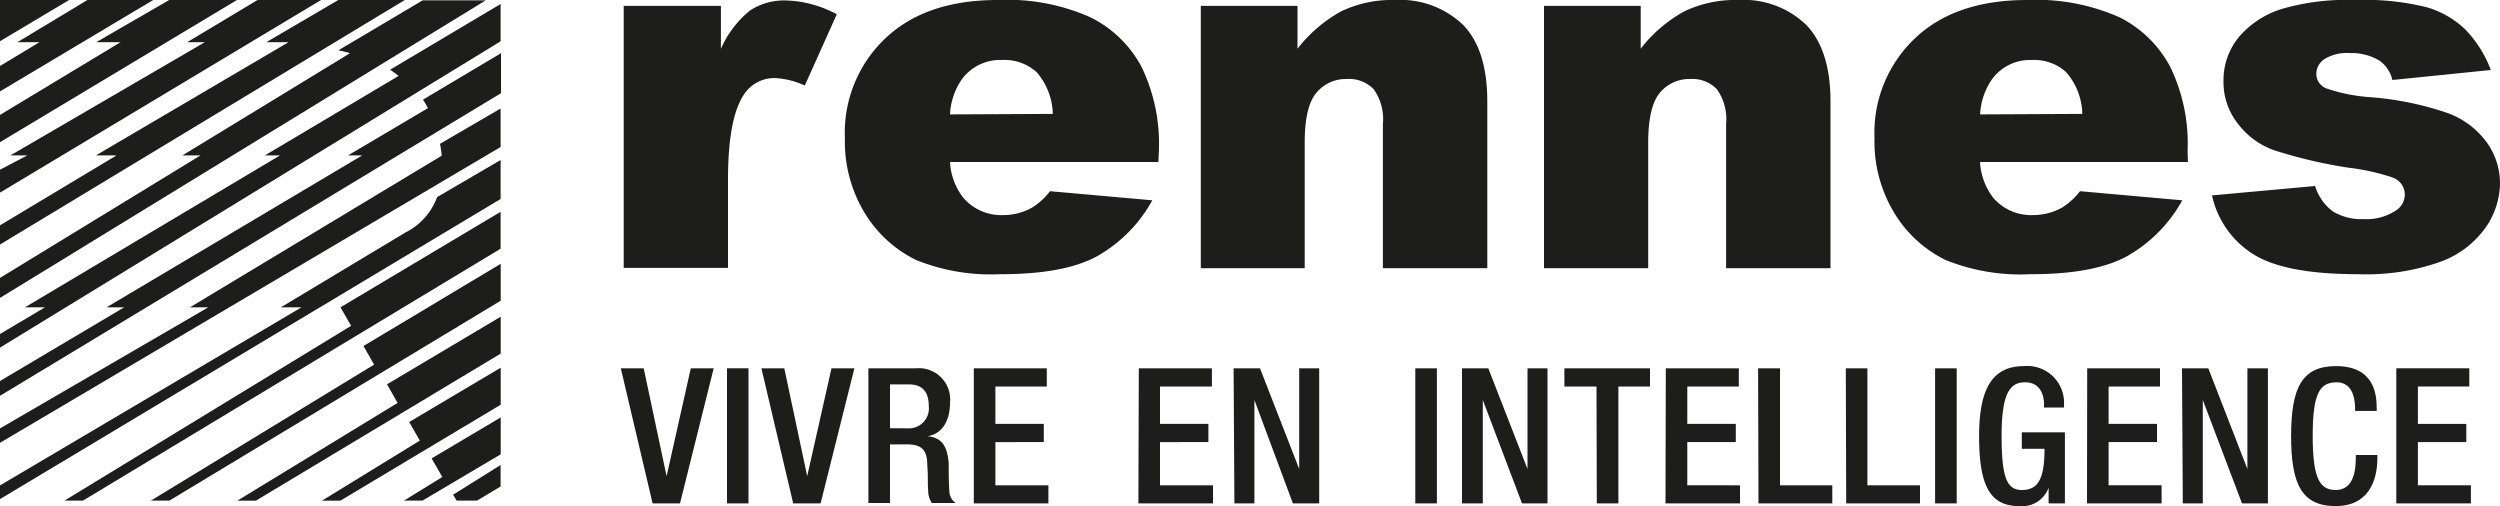 <svg xmlns="http://www.w3.org/2000/svg" viewBox="0 0 250 50.61"><defs><style>.cls-1{fill:#1d1d1b;}</style></defs><title>ville_rennes</title><g id="Calque_2" data-name="Calque 2"><g id="Calque_1-2" data-name="Calque 1"><polygon class="cls-1" points="0 0 6.91 0 0 4.12 0 0"/><polygon class="cls-1" points="1.74 4.22 8.74 0 15.32 0 0 9.14 0 6.6 3.94 4.22 1.74 4.22"/><polygon class="cls-1" points="0 11.49 12.05 4.22 9.62 4.22 16.92 0 23.7 0 0 14.22 0 11.49"/><polygon class="cls-1" points="18.72 4.22 25.75 0 32.11 0 0 19.26 0 16.97 2.73 15.54 1.04 15.54 20.48 4.22 18.72 4.22"/><polygon class="cls-1" points="0 22.53 11.65 15.54 9.59 15.54 28.85 4.22 26.63 4.22 33.83 0 40.48 0 0 24.45 0 22.53"/><path class="cls-1" d="M0,27.79,20.05,15.54H18.24L35,5.32c-.22-.06-1-.28-1.16-.29l8.43-5h6.31L0,29.79Z"/><path class="cls-1" d="M26.49,15.54,39.86,7.59c-.18-.15-.63-.48-.85-.62L50.06.4V4.13L0,34.76V33.4l4.5-2.67h-2L28,15.54Z"/><path class="cls-1" d="M10.66,30.73,36.22,15.54H34.8l8-4.73c-.11-.23-.44-.73-.5-.85l7.8-4.64v4L0,39.58V38.1l12.42-7.37Z"/><path class="cls-1" d="M0,44.28V42.84L20.83,30.73H19L44.17,15.57A10.33,10.33,0,0,0,44,14.38l6.06-3.53V14.7Z"/><polygon class="cls-1" points="34.05 30.73 35.11 32.58 6.45 50.06 8.3 50.06 50.06 24.87 50.06 21.18 34.05 30.73"/><polygon class="cls-1" points="36.35 34.6 37.41 36.46 15.09 50.06 16.94 50.06 50.07 30.07 50.07 26.38 36.35 34.6"/><polygon class="cls-1" points="38.7 38.43 39.76 40.29 23.73 50.07 25.58 50.07 50.07 35.36 50.07 31.67 38.7 38.43"/><polygon class="cls-1" points="40.92 42.2 41.98 44.06 32.19 50.07 34.03 50.07 50.07 40.47 50.07 36.77 40.92 42.2"/><polygon class="cls-1" points="43.16 45.84 44.23 47.7 40.4 50.06 42.25 50.06 50.07 45.43 50.07 41.74 43.16 45.84"/><path class="cls-1" d="M28.09,30.73l12.45-7.48a6.44,6.44,0,0,0,3.17-3.54L50.06,16V19.9L0,49.91V48.54L30.15,30.73Z"/><polygon class="cls-1" points="45.31 49.47 45.66 50.06 47.7 50.06 50.06 48.65 50.06 46.5 45.31 49.47"/><path class="cls-1" d="M62.37.59h9.72v4.3A10.17,10.17,0,0,1,75,1.05a6.22,6.22,0,0,1,3.68-1,11.28,11.28,0,0,1,5,1.38L80.48,8.55a8.29,8.29,0,0,0-2.91-.74,3.61,3.61,0,0,0-3.16,1.62C73.34,11,72.8,13.83,72.8,18v8.79H62.37Z"/><path class="cls-1" d="M115.84,16.2H95a6.36,6.36,0,0,0,1.36,3.61,5,5,0,0,0,3.93,1.7,5.93,5.93,0,0,0,2.9-.74A6.61,6.61,0,0,0,105,19.12l10.23.91a14.32,14.32,0,0,1-5.66,5.67q-3.32,1.73-9.51,1.72A20,20,0,0,1,91.61,26a12.35,12.35,0,0,1-5.12-4.67,13.75,13.75,0,0,1-2-7.52,13,13,0,0,1,4.07-10Q92.6,0,99.77,0A20.47,20.47,0,0,1,109,1.71a11.6,11.6,0,0,1,5.13,4.93,17.65,17.65,0,0,1,1.76,8.43Zm-10.56-4.81a6.61,6.61,0,0,0-1.62-4.18A4.8,4.8,0,0,0,100.2,6a4.74,4.74,0,0,0-4,1.91,6.75,6.75,0,0,0-1.2,3.53Z"/><path class="cls-1" d="M120.08.59h9.67V4.87a14.3,14.3,0,0,1,4.39-3.75A11.86,11.86,0,0,1,139.55,0a9.06,9.06,0,0,1,6.75,2.48q2.43,2.49,2.43,7.67V26.82H138.29V12.4a5.15,5.15,0,0,0-.94-3.5,3.43,3.43,0,0,0-2.65-1,3.82,3.82,0,0,0-3.06,1.38q-1.17,1.38-1.17,5V26.82H120.08Z"/><path class="cls-1" d="M154.4.59h9.67V4.87a14.19,14.19,0,0,1,4.39-3.75A11.86,11.86,0,0,1,173.87,0a9,9,0,0,1,6.74,2.48c1.62,1.66,2.44,4.22,2.44,7.67V26.82H172.61V12.4a5.15,5.15,0,0,0-.94-3.5,3.43,3.43,0,0,0-2.65-1A3.82,3.82,0,0,0,166,9.26c-.78.92-1.18,2.58-1.18,5V26.82H154.4Z"/><path class="cls-1" d="M218.79,16.2H198a6.43,6.43,0,0,0,1.35,3.61,5,5,0,0,0,3.93,1.7,6,6,0,0,0,2.91-.74A6.76,6.76,0,0,0,208,19.12l10.23.91a14.4,14.4,0,0,1-5.67,5.67q-3.31,1.73-9.51,1.72A20,20,0,0,1,194.56,26a12.33,12.33,0,0,1-5.11-4.67,13.76,13.76,0,0,1-2-7.52,13,13,0,0,1,4.07-10Q195.55,0,202.72,0a20.54,20.54,0,0,1,9.19,1.71A11.62,11.62,0,0,1,217,6.64a17.53,17.53,0,0,1,1.76,8.43Zm-10.56-4.81a6.56,6.56,0,0,0-1.62-4.18A4.77,4.77,0,0,0,203.16,6a4.71,4.71,0,0,0-3.95,1.91,6.75,6.75,0,0,0-1.2,3.53Z"/><path class="cls-1" d="M221.2,19.54l10.31-.94a4.93,4.93,0,0,0,1.78,2.54,5.46,5.46,0,0,0,3.06.77,5.32,5.32,0,0,0,3.24-.86,1.91,1.91,0,0,0,.89-1.61,1.81,1.81,0,0,0-1.17-1.67,21.55,21.55,0,0,0-4.46-1A47.84,47.84,0,0,1,227.34,15a7.84,7.84,0,0,1-3.55-2.63,6.68,6.68,0,0,1-1.44-4.22,6.78,6.78,0,0,1,1.55-4.46,9.25,9.25,0,0,1,4.29-2.8A23.4,23.4,0,0,1,235.51,0a25.92,25.92,0,0,1,7.15.72,9.28,9.28,0,0,1,3.86,2.22A11.65,11.65,0,0,1,249.08,7L239.24,8A3.29,3.29,0,0,0,238,6.1a5.32,5.32,0,0,0-3-.79,4.31,4.31,0,0,0-2.56.6,1.81,1.81,0,0,0-.81,1.47,1.57,1.57,0,0,0,1,1.46,17.07,17.07,0,0,0,4.44.88,31.14,31.14,0,0,1,7.71,1.59,8.41,8.41,0,0,1,3.86,2.88A7,7,0,0,1,250,18.31a7.88,7.88,0,0,1-1.42,4.42,9.54,9.54,0,0,1-4.46,3.42,22.21,22.21,0,0,1-8.3,1.27q-7.42,0-10.57-2.05A9.25,9.25,0,0,1,221.2,19.54Z"/><path class="cls-1" d="M62.08,36.83h2.29l2.29,10.79h0l2.42-10.79h2.29L68,50.34H65.26Z"/><path class="cls-1" d="M72.7,36.83h2.15V50.34H72.7Z"/><path class="cls-1" d="M76.14,36.83h2.29l2.29,10.79h0l2.43-10.79h2.29L82.06,50.34H79.32Z"/><path class="cls-1" d="M86.84,36.83h4.77A3.13,3.13,0,0,1,95,40.31c0,1.74-.78,3.09-2.25,3.31v0c1.34.14,2,.87,2.12,2.76,0,.87,0,1.93.07,2.75a1.41,1.41,0,0,0,.64,1.17H93.18a2.26,2.26,0,0,1-.36-1.19c-.07-.81,0-1.57-.09-2.56,0-1.47-.49-2.11-2-2.11H89v5.86H86.84Zm3.88,6a2,2,0,0,0,2.16-2.2c0-1.43-.62-2.19-2-2.19H89v4.39Z"/><path class="cls-1" d="M97.38,36.83h7.3v1.82H99.54v3.74h4.84v1.82H99.54v4.32h5.3v1.81H97.38Z"/><path class="cls-1" d="M113.88,36.83h7.31v1.82H116v3.74h4.84v1.82H116v4.32h5.3v1.81h-7.46Z"/><path class="cls-1" d="M123.36,36.83H126l3.92,10.07h0V36.83h2V50.34h-2.63L125.44,40h0V50.34h-2Z"/><path class="cls-1" d="M141.53,36.83h2.16V50.34h-2.16Z"/><path class="cls-1" d="M146.2,36.83h2.63l3.92,10.07h0V36.83h2V50.34H152.2L148.28,40h0V50.34H146.2Z"/><path class="cls-1" d="M159.65,38.65h-3.21V36.83H165v1.82h-3.16V50.34h-2.16Z"/><path class="cls-1" d="M166.58,36.83h7.3v1.82h-5.15v3.74h4.85v1.82h-4.85v4.32H174v1.81h-7.45Z"/><path class="cls-1" d="M175.81,36.83H178v11.7h5.23v1.81h-7.38Z"/><path class="cls-1" d="M184.58,36.83h2.16v11.7H192v1.81h-7.38Z"/><path class="cls-1" d="M193.51,36.83h2.16V50.34h-2.16Z"/><path class="cls-1" d="M204.86,48.77h0a2.82,2.82,0,0,1-2.95,1.84c-3,0-4-2.2-4-7s1.36-7,4.49-7a3.68,3.68,0,0,1,4,3.9v.24h-2v-.32c0-1-.42-2.2-1.89-2.2s-2.35,1-2.35,5.34S200.74,49,202.2,49c1.64,0,2.25-1.17,2.25-4.12h-2.27V43.23h4.31v7.11h-1.63Z"/><path class="cls-1" d="M208.72,36.83H216v1.82h-5.14v3.74h4.84v1.82h-4.84v4.32h5.3v1.81h-7.46Z"/><path class="cls-1" d="M218.2,36.83h2.63l3.91,10.07h0V36.83h2.05V50.34H224.2L220.28,40h0V50.34h-2Z"/><path class="cls-1" d="M237.74,45.5v.28c0,2.44-1,4.83-4.16,4.83-3.41,0-4.47-2.2-4.47-7s1.06-7,4.49-7c3.84,0,4.07,2.83,4.07,4.23v.25h-2.16v-.23c0-1.24-.38-2.68-1.93-2.63s-2.31,1-2.31,5.34S232,49,233.58,49c1.8,0,2-2,2-3.26V45.5Z"/><path class="cls-1" d="M239.63,36.83h7.3v1.82h-5.14v3.74h4.84v1.82h-4.84v4.32h5.3v1.81h-7.46Z"/></g></g></svg>